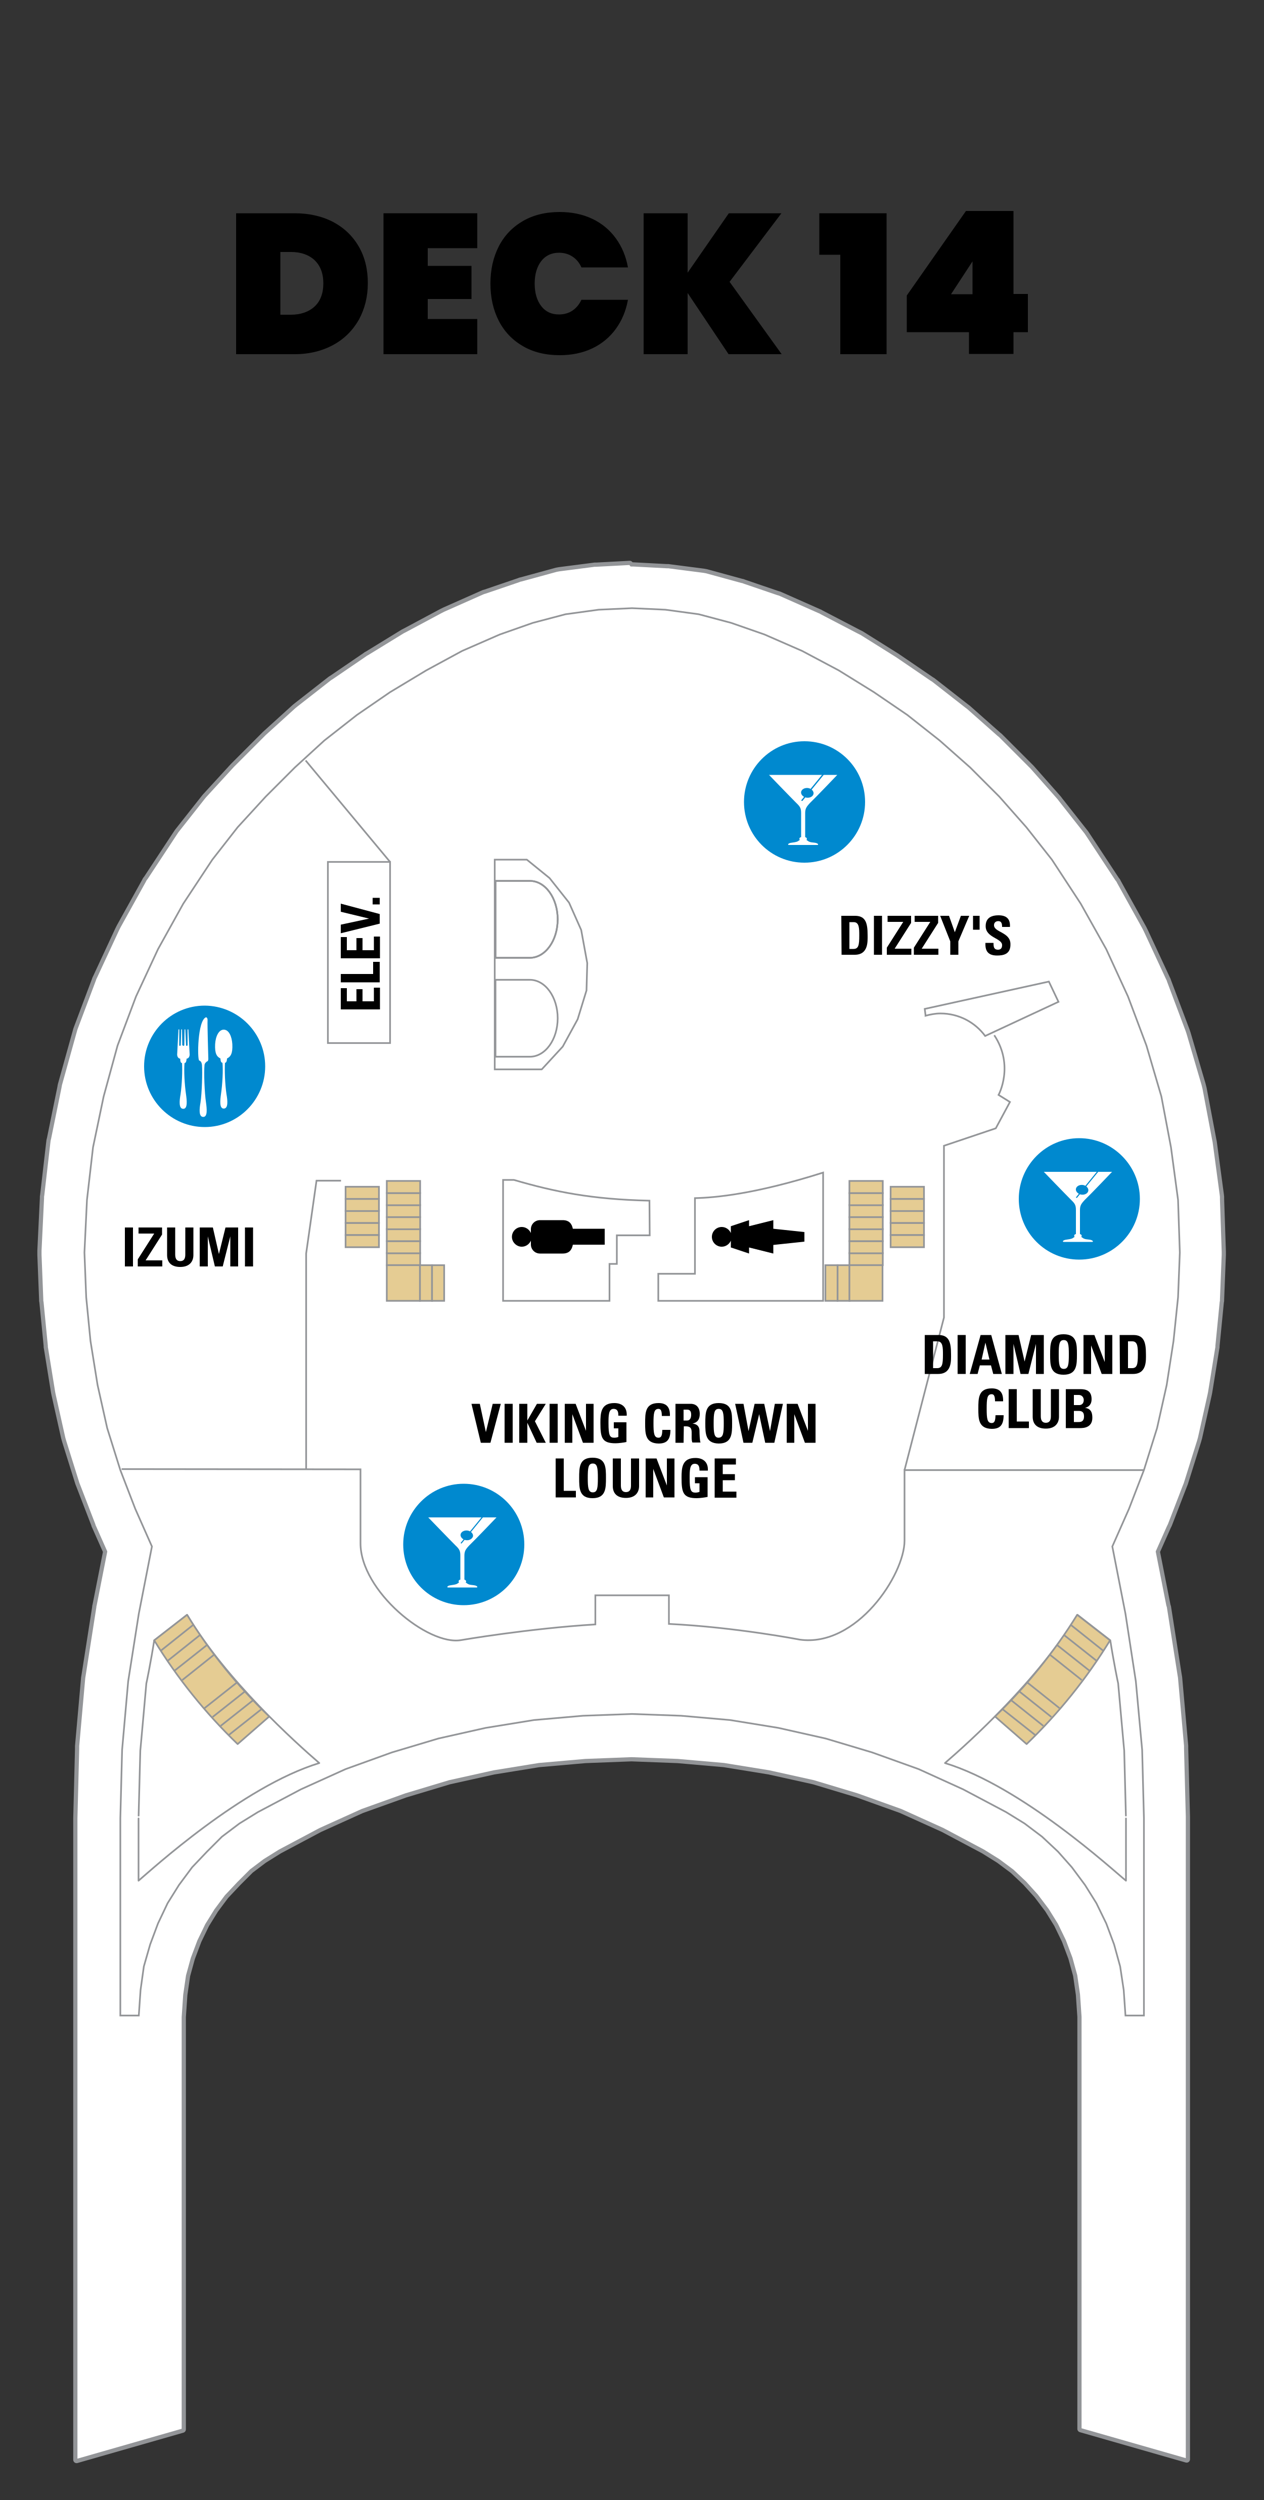 <?xml version="1.0" encoding="utf-8"?>
<!-- Generator: Adobe Illustrator 26.5.0, SVG Export Plug-In . SVG Version: 6.00 Build 0)  -->
<svg version="1.1" id="Layer_1" xmlns="http://www.w3.org/2000/svg" xmlns:xlink="http://www.w3.org/1999/xlink" x="0px" y="0px"
	 viewBox="0 0 500 988.2" style="enable-background:new 0 0 500 988.2;" xml:space="preserve">
<rect x="0" y="0" width="500" height="988.2" fill="#333333" stroke="none"/>
<style type="text/css">
	.st0{fill:none;}
	.st1{fill:#FFFFFF;stroke:#939598;stroke-width:2.669;stroke-linejoin:round;stroke-miterlimit:21.349;}
	.st2{fill:#FFFFFF;stroke:#939598;stroke-width:0.667;stroke-linejoin:round;stroke-miterlimit:21.349;}
	.st3{fill:#FFFFFF;stroke:#939598;stroke-width:0.667;stroke-miterlimit:21.349;}
	.st4{fill:none;stroke:#939598;stroke-width:0.667;stroke-miterlimit:21.349;}
	.st5{fill:#E5CC93;stroke:#939598;stroke-width:0.667;stroke-miterlimit:21.349;}
	.st6{fill:#E5CC93;stroke:#939598;stroke-width:0.667;stroke-linejoin:round;stroke-miterlimit:21.349;}
	.st7{fill:#0089CF;}
	.st8{fill:#FFFFFF;}
</style>
<g id="DECKS">
	<path class="st0" d="z"/>
	<path id="IDP-Deck14" class="st1" d="M249.1,223l-13.2,0.7l-0.7,0l-0.7,0.1l-13.2,1.7l-1.1,0.2l-1.1,0.3l-12.8,3.5l-0.5,0.1
		l-0.5,0.2l-13.2,4.5l-0.7,0.2l-0.7,0.3l-14.9,6.6l-0.6,0.3l-0.6,0.3l-14.2,7.6l-0.4,0.2l-0.4,0.2l-14.2,8.7l-0.4,0.2l-0.4,0.3
		l-13.2,9l-0.5,0.3l-0.4,0.3l-12.8,10l-0.5,0.4l-0.5,0.4l-11.8,10.7l-0.3,0.3l-0.3,0.3l-11.4,11.4l-0.3,0.3l-0.3,0.3l-11.1,12.1
		l-0.4,0.5l-0.4,0.5l-10.1,12.8l-0.4,0.6l-0.4,0.6l-11.4,17.3l-0.4,0.5l-0.3,0.6l-10,18l-0.3,0.6l-0.3,0.6l-8.7,18.7l-0.3,0.6
		l-0.2,0.6l-7.3,19.4L30,408l-0.2,0.7l-5.6,20.1l-0.1,0.5l-0.1,0.6L19.9,450l-0.2,0.8l-0.1,0.8l-2.4,20.8l-0.1,0.6l0,0.6l-1,20.8
		l0,0.8l0,0.8l0.7,17.7l0,0.5l0.1,0.5l1.7,17.3l0,0.5l0.1,0.5l2.8,17.3l0.1,0.5l0.1,0.5l3.8,17l0.2,0.7l0.2,0.7l5.2,16.6l0.2,0.5
		l0.2,0.5l5.9,15.3l0.1,0.4l0.2,0.4l4.4,9.9l-4.2,21.3l-0.1,0.3l0,0.3L33.6,662l-0.1,0.6l-0.1,0.6l-2.4,27l0,0.5l0,0.6
		c0,0-0.7,27-0.7,27.5v253.5l41.9-12V797.3l0.6-8.8l1.1-7.6l1.9-6.9l2.6-6.9l3.1-6.4l3.6-5.8l4.1-5.5c1.5-1.6,5.1-5.4,4.9-5.2l5-5
		l5.3-4l6.1-3.8l16-8.5l16.6-7.5l17.3-6.2l17.3-5.2l17.6-3.9l17.9-2.9l18.3-1.6l18.3-0.7l18.3,0.7l18.3,1.6l17.9,2.9l17.6,3.9
		l17.3,5.2l17.3,6.2l16.6,7.5l16,8.5l6.1,3.8l5.5,4.1l5,4.7l4.6,5.1l4.3,5.7l3.6,5.8l3.1,6.4l2.6,6.9l1.9,6.9l1.1,7.6l0.6,8.8v162.9
		l41.9,12c0,0,0-253.5,0-253.9l-0.7-27l0-0.6l0-0.5l-2.4-27l-0.1-0.6l-0.1-0.6l-4.2-26.7l-0.1-0.3l-0.1-0.3l-4.2-21.3l4.4-9.9
		l0.2-0.4l0.2-0.4l5.9-15.3l0.2-0.5l0.2-0.5l5.2-16.6l0.2-0.7l0.2-0.7l3.8-17l0.1-0.5l0.1-0.5l2.8-17.3l0.1-0.5l0-0.5l1.7-17.3
		l0.1-0.5l0-0.5l0.7-17.7l0-0.6l0-0.6l-0.7-20.8l0-0.9l-0.1-0.9l-2.8-20.8l-0.1-0.5l-0.1-0.5l-3.8-20.1l-0.2-0.8l-0.2-0.8l-5.9-20.1
		l-0.2-0.6l-0.2-0.6l-7.3-19.4l-0.2-0.6l-0.3-0.6l-8.7-18.7l-0.3-0.6l-0.3-0.6l-10-18l-0.3-0.6l-0.4-0.5l-11.4-17.3l-0.4-0.6
		l-0.4-0.6l-10.1-12.8l-0.3-0.4l-0.3-0.4l-10.7-12.1l-0.4-0.4l-0.4-0.4l-11.4-11.4l-0.4-0.4l-0.4-0.3l-12.1-10.7l-0.4-0.3l-0.4-0.3
		l-12.8-10l-0.4-0.3l-0.5-0.3l-13.2-9l-0.3-0.2l-0.3-0.2l-13.9-8.7l-0.6-0.3l-0.6-0.3l-14.6-7.6l-0.5-0.3l-0.5-0.2l-14.9-6.6
		l-0.7-0.3l-0.7-0.2l-13.2-4.5l-0.5-0.2l-0.5-0.1l-12.8-3.5l-1.1-0.3l-1.1-0.2l-13.2-1.7l-0.7-0.1l-0.7,0l-13.2-0.7l-0.9,0
		L249.1,223z"/>
	<path id="IDP-Deck14_00000067917575658758999400000010932662833790248357_" class="st1" d="M249.1,223"/>
</g>
<g id="DECKS_PUBLIC">
	<path class="st2" d="M249.1,223l-13.2,0.7l-0.7,0l-0.7,0.1l-13.2,1.7l-1.1,0.2l-1.1,0.3l-12.8,3.5l-0.5,0.1l-0.5,0.2l-13.2,4.5
		l-0.7,0.2l-0.7,0.3l-14.9,6.6l-0.6,0.3l-0.6,0.3l-14.2,7.6l-0.4,0.2l-0.4,0.2l-14.2,8.7l-0.4,0.2l-0.4,0.3l-13.2,9l-0.5,0.3
		l-0.4,0.3l-12.8,10l-0.5,0.4l-0.5,0.4l-11.8,10.7l-0.3,0.3l-0.3,0.3l-11.4,11.4l-0.3,0.3l-0.3,0.3l-11.1,12.1l-0.4,0.5l-0.4,0.5
		l-10.1,12.8l-0.4,0.6l-0.4,0.6l-11.4,17.3l-0.4,0.5l-0.3,0.6l-10,18l-0.3,0.6l-0.3,0.6l-8.7,18.7l-0.3,0.6l-0.2,0.6l-7.3,19.4
		L30,408l-0.2,0.7l-5.6,20.1l-0.1,0.5l-0.1,0.6L19.9,450l-0.2,0.8l-0.1,0.8l-2.4,20.8l-0.1,0.6l0,0.6l-1,20.8l0,0.8l0,0.8l0.7,17.7
		l0,0.5l0.1,0.5l1.7,17.3l0,0.5l0.1,0.5l2.8,17.3l0.1,0.5l0.1,0.5l3.8,17l0.2,0.7l0.2,0.7l5.2,16.6l0.2,0.5l0.2,0.5l5.9,15.3
		l0.1,0.4l0.2,0.4l4.4,9.9l-4.2,21.3l-0.1,0.3l0,0.3L33.6,662l-0.1,0.6l-0.1,0.6l-2.4,27l0,0.5l0,0.6c0,0-0.7,27-0.7,27.5v253.5
		l41.9-12V797.3l0.6-8.8l1.1-7.6l1.9-6.9l2.6-6.9l3.1-6.4l3.6-5.8l4.1-5.5c1.5-1.6,5.1-5.4,4.9-5.2l5-5l5.3-4l6.1-3.8l16-8.5
		l16.6-7.5l17.3-6.2l17.3-5.2l17.6-3.9l17.9-2.9l18.3-1.6l18.3-0.7l18.3,0.7l18.3,1.6l17.9,2.9l17.6,3.9l17.3,5.2l17.3,6.2l16.6,7.5
		l16,8.5l6.1,3.8l5.5,4.1l5,4.7l4.6,5.1l4.3,5.7l3.6,5.8l3.1,6.4l2.6,6.9l1.9,6.9l1.1,7.6l0.6,8.8v162.9l41.9,12
		c0,0,0-253.5,0-253.9l-0.7-27l0-0.6l0-0.5l-2.4-27l-0.1-0.6l-0.1-0.6l-4.2-26.7l-0.1-0.3l-0.1-0.3l-4.2-21.3l4.4-9.9l0.2-0.4
		l0.2-0.4l5.9-15.3l0.2-0.5l0.2-0.5l5.2-16.6l0.2-0.7l0.2-0.7l3.8-17l0.1-0.5l0.1-0.5l2.8-17.3l0.1-0.5l0-0.5l1.7-17.3l0.1-0.5
		l0-0.5l0.7-17.7l0-0.6l0-0.6l-0.7-20.8l0-0.9l-0.1-0.9l-2.8-20.8l-0.1-0.5l-0.1-0.5l-3.8-20.1l-0.2-0.8l-0.2-0.8l-5.9-20.1
		l-0.2-0.6l-0.2-0.6l-7.3-19.4l-0.2-0.6l-0.3-0.6l-8.7-18.7l-0.3-0.6l-0.3-0.6l-10-18l-0.3-0.6l-0.4-0.5l-11.4-17.3l-0.4-0.6
		l-0.4-0.6l-10.1-12.8l-0.3-0.4l-0.3-0.4l-10.7-12.1l-0.4-0.4l-0.4-0.4l-11.4-11.4l-0.4-0.4l-0.4-0.3l-12.1-10.7l-0.4-0.3l-0.4-0.3
		l-12.8-10l-0.4-0.3l-0.5-0.3l-13.2-9l-0.3-0.2l-0.3-0.2l-13.9-8.7l-0.6-0.3l-0.6-0.3l-14.6-7.6l-0.5-0.3l-0.5-0.2l-14.9-6.6
		l-0.7-0.3l-0.7-0.2l-13.2-4.5l-0.5-0.2l-0.5-0.1l-12.8-3.5l-1.1-0.3l-1.1-0.2l-13.2-1.7l-0.7-0.1l-0.7,0l-13.2-0.7l-0.9,0
		L249.1,223z"/>
	<path class="st3" d="M274.9,473.6v29.9h-14.5v10.7h65.2v-50.7C298.4,472.1,282.8,473.4,274.9,473.6z"/>
	<polyline class="st4" points="134.9,466.7 125.2,466.7 121.1,495.5 121.1,580.7 	"/>
	<polygon class="st3" points="208.4,339.8 208.4,339.8 217.4,347.1 225.1,356.8 229.9,367.6 232.3,380.7 232,391.5 228.5,402.9 
		222.6,413.7 214.3,422.7 195.7,422.7 195.7,339.8 	"/>
	<polygon class="st4" points="236.8,241 223.7,242.8 210.8,246.2 197.7,250.8 182.8,257.3 168.6,265 154.3,273.6 141.2,282.6 
		128.3,292.7 116.6,303.4 105.1,314.9 94,327 84,339.8 72.5,357.2 62.5,375.2 53.8,393.9 46.5,413.3 41,433.4 36.8,453.5 
		34.4,474.3 33.4,495.1 34.1,512.8 35.8,530.1 38.6,547.5 42.4,564.5 47.6,581.1 53.5,596.4 60.1,611.3 54.9,637.9 50.7,664.6 
		48.3,691.7 47.6,718.7 47.6,796.7 54.9,796.7 55.6,786.6 56.9,777.3 59.4,768.6 62.5,760.3 66.3,752.3 70.8,745.1 76,738.1 
		81.9,731.9 87.8,726 94.7,720.8 102,716.3 119,707.3 136.7,699.3 155,692.7 173.4,687.2 192.1,683 211.2,679.9 230.6,678.2 
		250,677.5 269.4,678.2 288.8,679.9 307.9,683 326.6,687.2 345,692.7 363.4,699.3 381,707.3 398,716.3 405.3,720.8 412.2,726 
		418.5,731.9 424,738.1 429.2,745.1 433.7,752.3 437.6,760.3 440.7,768.6 443.1,777.3 444.5,786.6 445.2,796.7 452.5,796.7 
		452.5,718.7 451.8,691.7 449.3,664.6 445.2,637.9 440,611.3 446.6,596.4 452.5,581.1 457.7,564.5 461.5,547.5 464.2,530.1 
		466,512.8 466.7,495.1 466,474.3 463.2,453.5 459.4,433.4 453.5,413.3 446.2,393.9 437.6,375.2 427.5,357.2 416.1,339.8 406,327 
		395.3,314.9 383.8,303.4 371.7,292.7 358.9,282.6 345.7,273.6 331.8,265 317.3,257.3 302.4,250.8 289.2,246.2 276.4,242.8 
		263.2,241 250,240.4 	"/>
	<path class="st3" d="M256.9,474.6c-22.8-0.5-37.5-3.5-53.6-8.2h-4.3v47.8h42.1v-14.6h2.9v-11.3H257L256.9,474.6L256.9,474.6z"/>
	<rect x="129.7" y="340.7" class="st3" width="24.6" height="71.6"/>
	<g>
		<g>
			<rect x="336" y="495.3" class="st5" width="13.2" height="4.8"/>
		</g>
	</g>
	<g>
		<g>
			<rect x="336" y="490.6" class="st5" width="13.2" height="4.8"/>
		</g>
	</g>
	<g>
		<g>
			<rect x="336" y="485.8" class="st5" width="13.2" height="4.8"/>
		</g>
	</g>
	<g>
		<g>
			<rect x="336" y="481.1" class="st5" width="13.2" height="4.8"/>
		</g>
	</g>
	<g>
		<g>
			<rect x="336" y="476.3" class="st5" width="13.2" height="4.8"/>
		</g>
	</g>
	<g>
		<g>
			<rect x="336" y="471.6" class="st5" width="13.2" height="4.8"/>
		</g>
	</g>
	<g>
		<g>
			<rect x="336" y="466.8" class="st5" width="13.2" height="4.8"/>
		</g>
	</g>
	<g>
		<g>
			<rect x="331.3" y="500.1" class="st5" width="4.8" height="14.1"/>
		</g>
	</g>
	<g>
		<g>
			<rect x="326.5" y="500.1" class="st5" width="4.8" height="14.1"/>
		</g>
	</g>
	<rect x="336" y="500.1" class="st5" width="13.1" height="14.1"/>
	<g>
		<rect x="352.3" y="483.4" class="st5" width="13.2" height="4.8"/>
	</g>
	<g>
		<rect x="352.3" y="488.2" class="st5" width="13.2" height="4.8"/>
	</g>
	<g>
		<rect x="352.3" y="478.6" class="st5" width="13.2" height="4.8"/>
	</g>
	<g>
		<rect x="352.3" y="473.9" class="st5" width="13.2" height="4.8"/>
	</g>
	<g>
		<rect x="352.3" y="469.1" class="st5" width="13.2" height="4.8"/>
	</g>
	<g>
		<g>
			<rect x="153" y="495.3" class="st5" width="13.2" height="4.8"/>
		</g>
	</g>
	<g>
		<g>
			<rect x="153" y="490.6" class="st5" width="13.2" height="4.8"/>
		</g>
	</g>
	<g>
		<g>
			<rect x="153" y="485.8" class="st5" width="13.2" height="4.8"/>
		</g>
	</g>
	<g>
		<g>
			<rect x="153" y="481.1" class="st5" width="13.2" height="4.8"/>
		</g>
	</g>
	<g>
		<g>
			<rect x="153" y="476.3" class="st5" width="13.2" height="4.8"/>
		</g>
	</g>
	<g>
		<g>
			<rect x="153" y="471.6" class="st5" width="13.2" height="4.8"/>
		</g>
	</g>
	<g>
		<g>
			<rect x="153" y="466.8" class="st5" width="13.2" height="4.8"/>
		</g>
	</g>
	<g>
		<g>
			<rect x="166.1" y="500.1" class="st5" width="4.8" height="14.1"/>
		</g>
	</g>
	<g>
		<g>
			<rect x="170.9" y="500.1" class="st5" width="4.8" height="14.1"/>
		</g>
	</g>
	<rect x="153" y="500.1" class="st5" width="13.1" height="14.1"/>
	<g>
		<rect x="136.7" y="483.4" class="st5" width="13.2" height="4.8"/>
	</g>
	<g>
		<rect x="136.7" y="488.2" class="st5" width="13.2" height="4.8"/>
	</g>
	<g>
		<rect x="136.7" y="478.6" class="st5" width="13.2" height="4.8"/>
	</g>
	<g>
		<rect x="136.7" y="473.9" class="st5" width="13.2" height="4.8"/>
	</g>
	<g>
		<rect x="136.7" y="469.1" class="st5" width="13.2" height="4.8"/>
	</g>
	<path class="st4" d="M48.1,580.7l94.5,0.1V610c0,18.9,26.7,40.6,39.8,38.3c0,0,26.7-4.6,53.1-6.2v-11.5h29.1v11.3
		c26.5,1.3,51.7,6.2,51.7,6.2c22.5,3.2,41.5-25.6,41.5-39.1c0-8.4,0-27.9,0-27.9h94.6"/>
	<path class="st4" d="M196,417.7h13.6c6.1,0,11-6.8,11-15.2l0,0c0-8.4-4.9-15.2-11-15.2H196V417.7z"/>
	<path class="st4" d="M357.8,581.1l15.6-60.3v-67.9l20.5-6.9l5.6-10.4l-4.5-2.8c0,0,6.3-11.5-1.7-23.6"/>
	<path class="st4" d="M365.8,398.8l0.3,2.4l0,0.3c1.9-0.5,3.9-0.9,5.9-0.9c7.3,0,13.7,3.5,17.7,8.9l29-13.5l-3.8-8L365.8,398.8z"/>
	<path class="st2" d="M126.3,696.9c-9.5-8.2-36.7-32.6-52.3-58.6l-13,10.1c-1.2,7.8-3.1,17.2-3.1,16.9c0,0-2.4,27-2.4,26.6
		c0,0-0.7,27-0.7,26.9v24.6C59.8,739.2,95.8,706.2,126.3,696.9z"/>
	<path class="st6" d="M94,689.4c-12.7-12.2-23.8-26-33-41l13-10.1C83,653,94,666.5,106.5,678.5L94,689.4z"/>
	<line class="st4" x1="90.4" y1="685.9" x2="103.3" y2="675.7"/>
	<line class="st4" x1="87.3" y1="682.2" x2="100.2" y2="672"/>
	<line class="st4" x1="84.1" y1="678.7" x2="97" y2="668.5"/>
	<line class="st4" x1="80.9" y1="675.2" x2="93.8" y2="665"/>
	<line class="st4" x1="72.1" y1="664.1" x2="84.9" y2="653.9"/>
	<line class="st4" x1="68.9" y1="660.5" x2="81.8" y2="650.3"/>
	<line class="st4" x1="66.3" y1="656.5" x2="79.1" y2="646.3"/>
	<line class="st4" x1="63.6" y1="652.5" x2="76.4" y2="642.3"/>
	<path class="st2" d="M373.8,696.9c9.5-8.2,36.7-32.6,52.4-58.6l13,10.1c1.2,7.8,3.1,17.2,3.1,16.9c0,0,2.4,27,2.4,26.6
		c0,0,0.7,27,0.7,26.9v24.6C440.2,739.2,404.3,706.2,373.8,696.9z"/>
	<path class="st6" d="M406.1,689.4c12.7-12.2,23.8-26,33-41l-13-10.1c-9.1,14.7-20.1,28.2-32.5,40.2L406.1,689.4z"/>
	<line class="st4" x1="409.6" y1="685.9" x2="396.7" y2="675.7"/>
	<line class="st4" x1="412.7" y1="682.2" x2="399.9" y2="672"/>
	<line class="st4" x1="415.9" y1="678.7" x2="403.1" y2="668.5"/>
	<line class="st4" x1="419.1" y1="675.2" x2="406.3" y2="665"/>
	<line class="st4" x1="427.9" y1="664.1" x2="415.1" y2="653.9"/>
	<line class="st4" x1="431.1" y1="660.5" x2="418.2" y2="650.3"/>
	<line class="st4" x1="433.8" y1="656.5" x2="420.9" y2="646.3"/>
	<line class="st4" x1="436.4" y1="652.5" x2="423.6" y2="642.3"/>
	<path class="st4" d="M196,378.6h13.6c6.1,0,11-6.8,11-15.2l0,0c0-8.4-4.9-15.2-11-15.2H196V378.6z"/>
	<path class="st4" d="M196,378.6h13.6c6.1,0,11-6.8,11-15.2l0,0c0-8.4-4.9-15.2-11-15.2H196V378.6z"/>
	<line class="st4" x1="120.9" y1="300.6" x2="154.3" y2="340.7"/>
</g>
<g id="VENUES_AND_SYMBOLS">
	<path d="M210,485.9v1.5c-0.6-1.4-2-2.4-3.6-2.4c-2.2,0-3.9,1.8-3.9,3.9s1.8,3.9,3.9,3.9c1.6,0,3-1,3.6-2.4v1.5c0,2,1.6,3.6,3.6,3.6
		h9c2.5,0,3.6-1.4,4-3.5h12.6v-6.3h-12.6c-0.4-2-1.5-3.4-4-3.4h-9C211.6,482.3,210,483.9,210,485.9z"/>
	<path d="M296.3,484.7v-2.4l-7.2,2.4v2.7c-0.6-1.4-2-2.4-3.6-2.4c-2.2,0-3.9,1.8-3.9,3.9c0,2.2,1.8,3.9,3.9,3.9c1.6,0,3-1,3.6-2.4
		v2.7l7.2,2.4v-2.4l9.6,2.4v-3.4l12.3-1.3V487l-12.3-1.3v-3.4L296.3,484.7z"/>
	<g>
		<g>
			<path d="M150.2,399h-15.4v-8.4h2.4v5.2h3.8V391h2.4v4.8h4.5v-5.4h2.4V399z"/>
		</g>
	</g>
	<g>
		<g>
			<path d="M150.2,388.3h-15.4V385h12.8v-4.8h2.6V388.3z"/>
		</g>
	</g>
	<g>
		<g>
			<path d="M150.2,378.8h-15.4v-8.4h2.4v5.2h3.8v-4.8h2.4v4.8h4.5v-5.4h2.4V378.8z"/>
		</g>
	</g>
	<g>
		<g>
			<path d="M134.8,368.9v-3.4l11.2-2.4v0l-11.2-2.7v-3.2l15.4,4.1v3.8L134.8,368.9z"/>
		</g>
	</g>
	<g>
		<g>
			<path d="M147.4,354.9h2.8v2.6h-2.8V354.9z"/>
		</g>
	</g>
	<g>
		<g>
			<path d="M186.5,554.9h3.3l2.4,11.2h0l2.7-11.2h3.2l-4.1,15.4h-3.8L186.5,554.9z"/>
		</g>
	</g>
	<g>
		<g>
			<path d="M199.6,570.3v-15.4h3.2v15.4H199.6z"/>
		</g>
	</g>
	<g>
		<g>
			<path d="M212.4,554.9h3.5l-4.3,6.9l4.3,8.5h-3.6l-3.7-7.9h0v7.9h-3.2v-15.4h3.2v6.6h0L212.4,554.9z"/>
		</g>
	</g>
	<g>
		<g>
			<path d="M217.4,570.3v-15.4h3.2v15.4H217.4z"/>
		</g>
	</g>
	<g>
		<g>
			<path d="M223.4,570.3v-15.4h4.3l4.1,10.7h0v-10.7h3v15.4h-4.2l-4.2-11.3h0v11.3H223.4z"/>
		</g>
	</g>
	<g>
		<g>
			<path d="M244.6,559.6c0-1.4-0.2-2.7-1.9-2.7c-2,0-2,2.7-2,5.7c0,4.8,0.5,5.7,2.3,5.7c0.5,0,1.1-0.1,1.6-0.3v-3.4h-1.8v-2.4h5v7.8
				c-0.9,0.2-3.1,0.5-4.3,0.5c-5.4,0-6-2.2-6-8.1c0-3.9,0.2-7.8,5.5-7.8c3.2,0,5.1,1.8,4.9,5L244.6,559.6L244.6,559.6z"/>
		</g>
	</g>
	<g>
		<g>
			<path d="M255.2,562.6c0-4.1,0-8,5.3-8c3.3,0,4.6,1.8,4.5,5.1h-3.2c0-2-0.4-2.8-1.3-2.8c-1.8,0-2,1.7-2,5.7c0,3.9,0.2,5.7,2,5.7
				c1.5,0,1.4-1.9,1.5-3.1h3.2c0,4.1-1.6,5.4-4.7,5.4C255.2,570.5,255.2,566.6,255.2,562.6z"/>
		</g>
	</g>
	<g>
		<g>
			<path d="M270.4,570.3h-3.2v-15.4h6c2.2,0,3.6,1.4,3.6,4c0,2-0.8,3.4-2.9,3.8v0c0.7,0.1,2.8,0.3,2.8,3c0,1,0.1,3.9,0.4,4.5h-3.2
				c-0.4-0.9-0.3-2-0.3-3c0-1.8,0.2-3.4-2.3-3.4h-0.8L270.4,570.3L270.4,570.3z M270.4,561.5h1.4c1.3,0,1.6-1.3,1.6-2.3
				c0-1.5-0.6-2-1.6-2h-1.4V561.5z"/>
		</g>
	</g>
	<g>
		<g>
			<path d="M279,562.6c0-4.1,0-8,5.3-8c5.3,0,5.3,3.9,5.3,8c0,4,0,8-5.3,8C279,570.5,279,566.6,279,562.6z M286.3,562.6
				c0-3.9-0.2-5.7-2-5.7c-1.8,0-2,1.7-2,5.7c0,3.9,0.2,5.7,2,5.7C286.1,568.2,286.3,566.5,286.3,562.6z"/>
		</g>
	</g>
	<g>
		<g>
			<path d="M290.8,554.9h3.3l2,10.8h0l2.4-10.8h3.8l2.3,10.8h0l1.9-10.8h3.2l-3.4,15.4h-3.6l-2.4-11.3h0l-2.7,11.3h-3.5L290.8,554.9
				z"/>
		</g>
	</g>
	<g>
		<g>
			<path d="M311.2,570.3v-15.4h4.3l4.1,10.7h0v-10.7h3v15.4h-4.2l-4.2-11.3h0v11.3H311.2z"/>
		</g>
	</g>
	<g>
		<g>
			<path d="M219.8,591.9v-15.4h3.2v12.8h4.8v2.6L219.8,591.9L219.8,591.9z"/>
		</g>
	</g>
	<g>
		<g>
			<path d="M229.1,584.2c0-4.1,0-8,5.3-8c5.3,0,5.3,3.9,5.3,8c0,4,0,8-5.3,8C229.1,592.2,229.1,588.3,229.1,584.2z M236.5,584.2
				c0-3.9-0.2-5.7-2-5.7c-1.8,0-2,1.7-2,5.7c0,3.9,0.2,5.7,2,5.7C236.3,589.9,236.5,588.2,236.5,584.2z"/>
		</g>
	</g>
	<g>
		<g>
			<path d="M252.8,576.5v10.9c0,2.3-1.3,4.7-5.2,4.7c-3.5,0-5.2-1.8-5.2-4.7v-10.9h3.2v10.7c0,1.9,0.8,2.6,2,2.6c1.4,0,2-0.9,2-2.6
				v-10.7H252.8z"/>
		</g>
	</g>
	<g>
		<g>
			<path d="M255.4,591.9v-15.4h4.3l4.1,10.7h0v-10.7h3v15.4h-4.2l-4.2-11.3h0v11.3H255.4z"/>
		</g>
	</g>
	<g>
		<g>
			<path d="M276.7,581.3c0-1.4-0.2-2.7-1.9-2.7c-2,0-2,2.7-2,5.7c0,4.8,0.5,5.7,2.3,5.7c0.5,0,1.1-0.1,1.6-0.3v-3.4h-1.8v-2.4h5v7.8
				c-0.9,0.2-3.1,0.5-4.3,0.5c-5.4,0-6-2.2-6-8.1c0-3.9,0.2-7.8,5.5-7.8c3.2,0,5.1,1.8,4.9,5L276.7,581.3L276.7,581.3z"/>
		</g>
	</g>
	<g>
		<g>
			<path d="M282.7,591.9v-15.4h8.4v2.4h-5.2v3.8h4.8v2.4h-4.8v4.5h5.4v2.4H282.7z"/>
		</g>
	</g>
	<g>
		<g>
			<path d="M332.8,362h5.4c4.2,0,5,2.8,5,7.6c0,2.4,0.4,7.8-5.1,7.8h-5.2L332.8,362L332.8,362z M336,375.1h1.6c2,0,2.3-1.5,2.3-5.3
				c0-2.8,0-5.3-2.2-5.3H336L336,375.1L336,375.1z"/>
		</g>
	</g>
	<g>
		<g>
			<path d="M345.7,377.4V362h3.2v15.4H345.7z"/>
		</g>
	</g>
	<g>
		<g>
			<path d="M351.1,362h9.3v2.8l-6.5,10.2h6.6v2.4h-9.7v-2.8l6.5-10.2h-6.2V362z"/>
		</g>
	</g>
	<g>
		<g>
			<path d="M361.8,362h9.3v2.8l-6.5,10.2h6.6v2.4h-9.7v-2.8l6.5-10.2h-6.2V362z"/>
		</g>
	</g>
	<g>
		<g>
			<path d="M375.9,372.1l-4-10.1h3.5l2.3,6.5l2.4-6.5h3.3l-4.3,10.1v5.3h-3.2V372.1z"/>
		</g>
	</g>
	<g>
		<g>
			<path d="M384.9,367.6V362h2.6v5.5H384.9z"/>
		</g>
	</g>
	<g>
		<g>
			<path d="M394.4,377.7c-4,0-4.7-2.3-4.6-5h3.2c0,1.5,0.1,2.7,1.8,2.7c1.1,0,1.6-0.7,1.6-1.8c0-2.8-6.5-2.9-6.5-7.5
				c0-2.4,1.2-4.3,5.1-4.3c3.1,0,4.7,1.4,4.5,4.6h-3.1c0-1.2-0.2-2.3-1.5-2.3c-1,0-1.7,0.6-1.7,1.6c0,2.9,6.5,2.7,6.5,7.5
				C399.8,377.2,396.9,377.7,394.4,377.7z"/>
		</g>
	</g>
	<g>
		<path d="M365.8,527.7h5.4c4.2,0,5,2.8,5,7.6c0,2.4,0.4,7.8-5.1,7.8h-5.3L365.8,527.7L365.8,527.7z M369.1,540.8h1.6
			c2,0,2.3-1.5,2.3-5.3c0-2.8,0-5.3-2.2-5.3h-1.7L369.1,540.8L369.1,540.8z"/>
	</g>
	<g>
		<path d="M378.8,543.1v-15.4h3.2v15.4H378.8z"/>
	</g>
	<g>
		<path d="M383.6,543.1l4.3-15.4h4.2l4.2,15.4h-3.4l-0.9-3.4h-4.4l-0.9,3.4H383.6z M389.8,530.7L389.8,530.7l-1.5,6.7h3.1
			L389.8,530.7z"/>
	</g>
	<g>
		<path d="M397.7,543.1v-15.4h5.2l2.4,10.5h0l2.6-10.5h5v15.4h-3.1v-11.9h0l-3,11.9h-3.1l-2.8-11.9h0v11.9H397.7z"/>
	</g>
	<g>
		<path d="M415.4,535.4c0-4.1,0-8,5.3-8c5.3,0,5.3,3.9,5.3,8c0,4,0,8-5.3,8C415.4,543.4,415.4,539.5,415.4,535.4z M422.8,535.4
			c0-3.9-0.2-5.7-2-5.7c-1.8,0-2,1.7-2,5.7c0,3.9,0.2,5.7,2,5.7C422.6,541.1,422.8,539.4,422.8,535.4z"/>
	</g>
	<g>
		<path d="M428.6,543.1v-15.4h4.3l4.1,10.7h0v-10.7h3v15.4h-4.2l-4.2-11.3h0v11.3H428.6z"/>
	</g>
	<g>
		<path d="M442.9,527.7h5.4c4.2,0,5,2.8,5,7.6c0,2.4,0.4,7.8-5.1,7.8h-5.2L442.9,527.7L442.9,527.7z M446.2,540.8h1.6
			c2,0,2.3-1.5,2.3-5.3c0-2.8,0-5.3-2.2-5.3h-1.7L446.2,540.8L446.2,540.8z"/>
	</g>
	<g>
		<path d="M387,556.8c0-4.1,0-8,5.3-8c3.3,0,4.6,1.8,4.5,5.1h-3.2c0-2-0.4-2.8-1.3-2.8c-1.8,0-2,1.7-2,5.7c0,3.9,0.2,5.7,2,5.7
			c1.5,0,1.4-1.9,1.5-3.1h3.2c0,4.1-1.6,5.4-4.7,5.4C387,564.7,387,560.8,387,556.8z"/>
	</g>
	<g>
		<path d="M399,564.5v-15.4h3.2v12.8h4.8v2.6L399,564.5L399,564.5z"/>
	</g>
	<g>
		<path d="M418.9,549.1V560c0,2.3-1.3,4.7-5.2,4.7c-3.5,0-5.2-1.8-5.2-4.7v-10.9h3.2v10.7c0,1.9,0.8,2.6,2,2.6c1.4,0,2-0.9,2-2.6
			v-10.7H418.9z"/>
	</g>
	<g>
		<path d="M421.6,564.5v-15.4h5.7c2.5,0,4.5,0.7,4.5,4c0,1.8-0.9,3-2.6,3.4v0c2.3,0.3,2.9,1.8,2.9,3.9c0,3.9-3.4,4.1-4.8,4.1
			L421.6,564.5L421.6,564.5z M424.8,555.4h2.2c0.7,0,1.7-0.5,1.7-2c0-1.1-0.8-2-1.9-2h-2V555.4z M424.8,562.1h1.8
			c0.7,0,2.2,0,2.2-2.2c0-1.4-0.5-2.2-2.1-2.2h-1.9V562.1z"/>
	</g>
	<g>
		<g>
			<path d="M49.4,500.6v-15.4h3.2v15.4H49.4z"/>
		</g>
	</g>
	<g>
		<g>
			<path d="M54.8,485.2h9.3v2.8l-6.5,10.2h6.6v2.4h-9.7v-2.8l6.5-10.2h-6.2V485.2z"/>
		</g>
	</g>
	<g>
		<g>
			<path d="M76.5,485.2v10.9c0,2.3-1.3,4.7-5.2,4.7c-3.5,0-5.2-1.8-5.2-4.7v-10.9h3.2v10.7c0,1.9,0.8,2.6,2,2.6c1.4,0,2-0.9,2-2.6
				v-10.7H76.5z"/>
		</g>
	</g>
	<g>
		<g>
			<path d="M79,500.6v-15.4h5.2l2.4,10.5h0l2.6-10.5h5v15.4h-3.1v-11.9h0l-3,11.9H85l-2.8-11.9h0v11.9H79z"/>
		</g>
	</g>
	<g>
		<g>
			<path d="M96.9,500.6v-15.4h3.2v15.4H96.9z"/>
		</g>
	</g>
</g>
<g id="ICONS">
	<g>
		<path class="st7" d="M104.9,421.5c0,13.2-10.7,24-23.9,24c-13.2,0-24-10.7-24-24c0-13.2,10.7-24,24-24
			C94.2,397.6,104.9,408.3,104.9,421.5z"/>
	</g>
	<g>
		<path class="st8" d="M72.6,413.4c0.2,0,0.3-0.2,0.3-0.3l0.1-6.2h0.3l0.3,6.2c0,0.2,0.1,0.3,0.3,0.3c0.2,0,0.3-0.2,0.3-0.3v-6.2
			h0.3l0.5,9.5c0,0,0.3,1.8-1.2,2.1c0,0,0,1.7-0.8,1.7c-0.3,2.8,0,8.5,0.6,12.5c0.3,2.2,0.7,5.6-1.1,5.6c-1.9,0-1.5-3.4-1.1-5.6
			c0.6-4,0.8-9.6,0.6-12.5c-0.8,0-0.7-1.7-0.7-1.7c-1.5-0.3-1.2-2.1-1.2-2.1l0.5-9.5h0.3l0,6.2c0,0.2,0.1,0.3,0.3,0.3
			c0.2,0,0.3-0.2,0.3-0.3l0.2-6.2h0.3l0.1,6.2C72.2,413.2,72.4,413.4,72.6,413.4z"/>
	</g>
	<g>
		<path class="st8" d="M80.9,421c-0.3,2.8,0,11,0.6,14.9c0.3,2.2,0.7,5.6-1.1,5.6c-1.9,0-1.5-3.4-1.1-5.6c0.6-3.9,0.8-12.1,0.6-14.9
			c-0.1-0.6-0.2-1.5-1.1-1.8c-0.8-0.3-0.7-15.9,2.7-17.1c0,0,0.7,0.1,0.6,1.3s0.3,14.9,0.3,14.9s0.1,0.8-0.3,1.2
			C82,419.4,80.9,420.2,80.9,421z"/>
	</g>
	<g>
		<path class="st8" d="M88,420.1c0.3,2.8,0,8.5-0.6,12.5c-0.3,2.2-0.7,5.6,1.1,5.6c1.9,0,1.5-3.4,1.1-5.6c-0.6-4-0.8-9.6-0.6-12.5
			c0.8,0,0.8-1.7,0.8-1.7c1.4-0.7,2.3-1.9,2.1-5.7c-0.2-3.1-1.4-5.7-3.4-5.7c-1.9,0-3.2,2.5-3.4,5.7c-0.2,3.8,0.7,5,2.1,5.7
			C87.2,418.5,87.2,420.1,88,420.1L88,420.1z"/>
	</g>
	<g>
		<path class="st7" d="M450.9,473.9c0,13.2-10.7,24-24,24c-13.2,0-23.9-10.7-23.9-24c0-13.2,10.7-24,23.9-24
			C440.1,449.9,450.9,460.7,450.9,473.9z"/>
	</g>
	<g>
		<g>
			<path class="st8" d="M439.9,463.2c0,0-8.3,8.7-10.8,11.1c-1.5,1.6-1.9,2.3-1.9,4.1c0,1.1,0,7.8,0,9.4c0.8,0.2,0.8,0.9,0.5,1.1
				c1.1,0.8,1.2,0.9,3.2,1.1c1.6,0.2,1.6,0.9,1.2,0.9h-11.4c-0.4,0-0.5-0.7,1.2-0.9c2-0.3,2.1-0.3,3.2-1.1c-0.3-0.2-0.3-1,0.5-1.1
				c0-1.6,0-8.3,0-9.4c0-1.9-0.3-2.6-1.9-4.1c-2.5-2.5-10.8-11.1-10.8-11.1H439.9z"/>
		</g>
	</g>
	<g>
		<g>
			<polygon class="st7" points="435,461.8 425.6,473.3 425.8,473.5 426,473.5 435.4,462 			"/>
		</g>
	</g>
	<g>
		<g>
			<path class="st7" d="M427.7,472.2c-1.3-0.2-2.3-1.3-2.1-2.3c0.2-1,1.4-1.7,2.8-1.5c1.3,0.2,2.3,1.3,2.1,2.3
				C430.3,471.8,429,472.4,427.7,472.2z"/>
		</g>
	</g>
	<g>
		<path class="st7" d="M207.4,610.5c0,13.2-10.7,24-24,24c-13.2,0-23.9-10.7-23.9-24c0-13.2,10.7-24,23.9-24
			C196.7,586.5,207.4,597.2,207.4,610.5z"/>
	</g>
	<g>
		<g>
			<path class="st8" d="M196.4,599.8c0,0-8.3,8.7-10.8,11.1c-1.5,1.6-1.9,2.3-1.9,4.1c0,1.1,0,7.8,0,9.4c0.8,0.2,0.8,0.9,0.5,1.1
				c1.1,0.8,1.2,0.9,3.2,1.1c1.6,0.2,1.6,0.9,1.2,0.9h-11.4c-0.4,0-0.5-0.7,1.2-0.9c2-0.3,2.1-0.3,3.2-1.1c-0.3-0.2-0.3-1,0.5-1.1
				c0-1.6,0-8.3,0-9.4c0-1.9-0.3-2.6-1.9-4.1c-2.5-2.5-10.8-11.1-10.8-11.1H196.4z"/>
		</g>
	</g>
	<g>
		<g>
			<polygon class="st7" points="191.6,598.4 182.2,609.9 182.4,610.1 182.6,610.1 192,598.6 			"/>
		</g>
	</g>
	<g>
		<g>
			<path class="st7" d="M184.3,608.8c-1.3-0.2-2.3-1.3-2.1-2.3c0.2-1,1.4-1.7,2.8-1.5c1.3,0.2,2.3,1.3,2.1,2.3
				C186.8,608.3,185.6,609,184.3,608.8z"/>
		</g>
	</g>
	<g>
		<path class="st7" d="M342.2,317c0,13.2-10.7,24-24,24c-13.2,0-23.9-10.7-23.9-24c0-13.2,10.7-24,23.9-24
			C331.5,293,342.2,303.7,342.2,317z"/>
	</g>
	<g>
		<g>
			<path class="st8" d="M331.2,306.3c0,0-8.3,8.7-10.8,11.1c-1.5,1.6-1.9,2.3-1.9,4.1c0,1.1,0,7.8,0,9.4c0.8,0.2,0.8,0.9,0.5,1.1
				c1.1,0.8,1.2,0.9,3.2,1.1c1.6,0.2,1.6,0.9,1.2,0.9H312c-0.4,0-0.5-0.7,1.2-0.9c2-0.3,2.1-0.3,3.2-1.1c-0.3-0.2-0.3-1,0.5-1.1
				c0-1.6,0-8.3,0-9.4c0-1.9-0.3-2.6-1.9-4.1c-2.5-2.5-10.8-11.1-10.8-11.1H331.2z"/>
		</g>
	</g>
	<g>
		<g>
			<polygon class="st7" points="326.3,304.9 316.9,316.4 317.2,316.6 317.4,316.6 326.8,305.1 			"/>
		</g>
	</g>
	<g>
		<g>
			<path class="st7" d="M319,315.3c-1.3-0.2-2.3-1.3-2.1-2.3c0.2-1,1.4-1.7,2.8-1.5c1.3,0.2,2.3,1.3,2.1,2.3
				C321.6,314.8,320.4,315.5,319,315.3z"/>
		</g>
	</g>
</g>
<g>
	<path d="M142,126.3c-2.4,4.2-5.7,7.6-10.1,10c-4.4,2.4-9.5,3.7-15.3,3.7H93.4V84.3h23.2c5.8,0,10.9,1.2,15.3,3.5
		c4.4,2.4,7.7,5.6,10.1,9.8c2.4,4.2,3.5,9,3.5,14.3C145.5,117.3,144.3,122,142,126.3z M124.4,121.2c2.3-2.1,3.5-5.2,3.5-9.2
		c0-4-1.2-7-3.5-9.2c-2.3-2.1-5.4-3.2-9.3-3.2h-4.2v24.8h4.2C118.9,124.4,122.1,123.3,124.4,121.2z"/>
	<path d="M169.2,98.2v6.9h17.3v13.1h-17.3v7.9h19.6V140h-37.1V84.3h37.1v13.8H169.2z"/>
	<path d="M234.3,86.5c3.8,1.8,6.9,4.4,9.3,7.7c2.4,3.3,4,7.1,4.8,11.5h-18.4c-0.8-1.8-2-3.3-3.6-4.3c-1.5-1-3.3-1.5-5.3-1.5
		c-2.9,0-5.3,1.1-7,3.3c-1.7,2.2-2.6,5.2-2.6,8.9c0,3.7,0.9,6.7,2.6,8.9c1.7,2.2,4,3.3,7,3.3c2,0,3.8-0.5,5.3-1.5
		c1.5-1,2.7-2.4,3.6-4.3h18.4c-0.8,4.4-2.4,8.2-4.8,11.5c-2.4,3.3-5.5,5.9-9.3,7.7c-3.8,1.8-8.1,2.7-12.9,2.7
		c-5.6,0-10.5-1.2-14.6-3.6c-4.1-2.4-7.3-5.7-9.5-10c-2.2-4.3-3.3-9.2-3.3-14.7c0-5.5,1.1-10.4,3.3-14.7c2.2-4.3,5.4-7.6,9.5-10
		c4.1-2.4,9-3.6,14.6-3.6C226.2,83.8,230.5,84.7,234.3,86.5z"/>
	<path d="M288.6,111.4l20.6,28.6h-21L272,115.8V140h-17.4V84.3H272v23.5l16.3-23.5h20.8L288.6,111.4z"/>
	<path d="M324.1,100.7V84.3h26.6V140h-18.3v-39.3H324.1z"/>
	<path d="M358.7,131.3v-14.5l23.4-33.4h18.8v32.8h5.7v15.1h-5.7v8.6h-17.6v-8.6H358.7z M384.7,103.3l-8.5,13h8.5V103.3z"/>
</g>
</svg>
